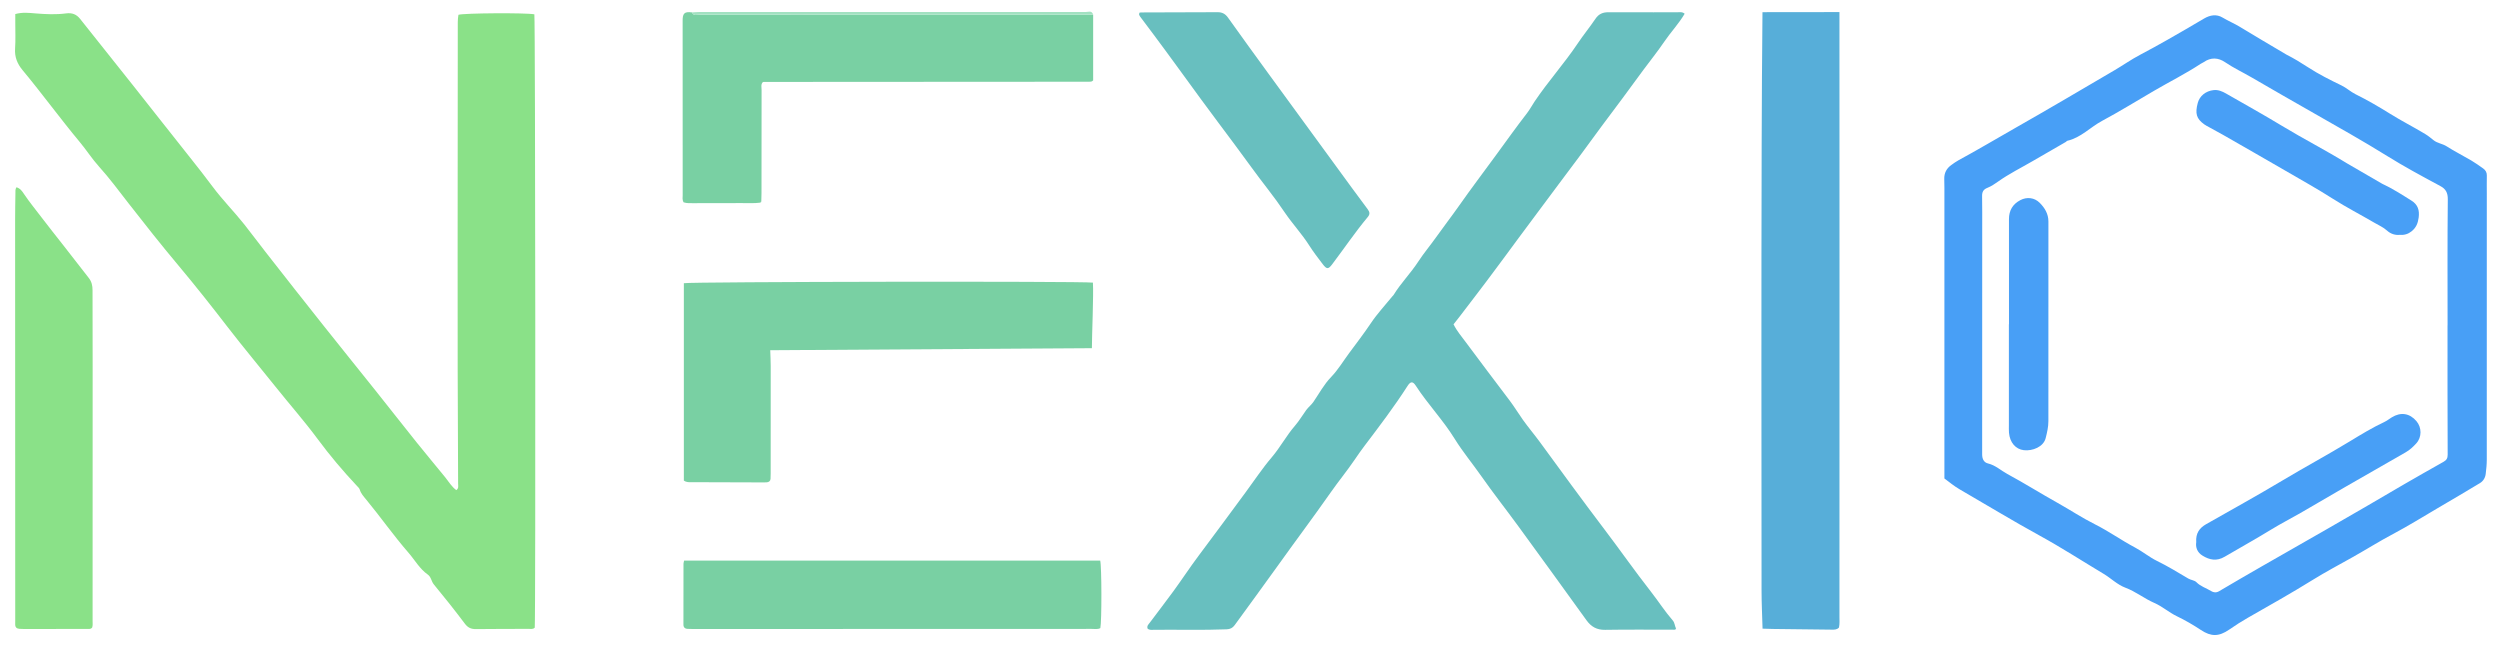 <svg xmlns="http://www.w3.org/2000/svg" xmlns:xlink="http://www.w3.org/1999/xlink" id="&#x56FE;&#x5C42;_1" x="0px" y="0px" viewBox="0 0 898 233" style="enable-background:new 0 0 898 233;" xml:space="preserve"><style type="text/css">	.st0{fill:#8AE188;}	.st1{fill:#68BFBF;}	.st2{fill:#489FF6;}	.st3{fill:#57AED9;}	.st4{fill:#79D0A3;}	.st5{fill:#A2E1C1;}	.st6{fill:#A3DCD8;}</style><path class="st0" d="M191.94,5.14c0.36,1.65,0.48,217.82,0.14,220.3c-0.59,0.65-1.39,0.45-2.11,0.45c-6.33,0.03-12.67,0-19,0.08 c-1.73,0.02-2.9-0.49-3.99-1.94c-3.6-4.79-7.33-9.48-11.15-14.11c-0.92-1.11-0.93-2.67-2.19-3.55c-2.92-2.05-4.62-5.2-6.91-7.83 c-5.36-6.15-10.04-12.85-15.23-19.14c-0.9-1.09-1.85-2.12-2.28-3.54c-0.16-0.52-0.65-0.95-1.05-1.37 c-5.01-5.34-9.72-10.91-14.08-16.81c-4.8-6.48-10.15-12.54-15.18-18.84c-5.66-7.09-11.49-14.04-17.03-21.22 c-5.83-7.57-11.76-15.07-17.91-22.41c-6.09-7.26-11.98-14.71-17.81-22.19c-3.46-4.45-6.81-8.99-10.6-13.19 c-2.5-2.77-4.53-5.97-6.93-8.84C21.6,42.55,15.13,33.65,8.11,25.2c-1.9-2.28-2.9-4.72-2.69-7.76c0.21-3.07,0.06-6.16,0.07-9.25 c0-0.99,0-1.98,0-3.14c2.57-0.72,4.97-0.42,7.32-0.23c3.66,0.3,7.31,0.47,10.95-0.01c2.09-0.27,3.68,0.29,5.02,1.98 c6.4,8.1,12.87,16.14,19.28,24.23c6.72,8.48,13.39,17,20.13,25.47c2.8,3.51,5.56,7.04,8.24,10.64c3.51,4.7,7.67,8.89,11.31,13.47 c2.57,3.25,5.05,6.6,7.61,9.87c6.96,8.92,13.96,17.81,21,26.67c6.15,7.75,12.37,15.43,18.54,23.16c4.93,6.18,9.79,12.41,14.74,18.58 c3.38,4.22,6.86,8.36,10.28,12.56c1.28,1.58,2.3,3.38,3.98,4.61c0.94-0.62,0.67-1.52,0.66-2.3c-0.33-54.42-0.09-108.83-0.12-163.25 c0-1.74-0.07-3.49,0.24-5.19C166.57,4.7,188.72,4.54,191.94,5.14z"></path><path class="st1" d="M601.55,226.19c-8.33,0-16.66-0.09-24.99,0.05c-3,0.05-5.02-1.12-6.71-3.46 c-8.12-11.28-16.28-22.53-24.47-33.76c-4.41-6.04-9.04-11.92-13.33-18.04c-3.15-4.49-6.67-8.73-9.55-13.38 c-4.16-6.74-9.68-12.46-13.97-19.08c-1.06-1.63-1.88-1.54-2.94,0.11c-4.76,7.43-10.1,14.45-15.42,21.47 c-1.26,1.66-2.45,3.37-3.62,5.09c-2.72,3.99-5.79,7.72-8.55,11.67c-6.29,8.98-12.88,17.74-19.25,26.67 c-5.02,7.05-10.18,13.99-15.25,21.01c-0.75,1.04-1.63,1.46-2.93,1.51c-8.66,0.34-17.32,0.09-25.98,0.17 c-0.8,0.01-1.67,0.2-2.38-0.43c-0.35-0.99,0.38-1.57,0.85-2.2c2.78-3.74,5.65-7.42,8.39-11.18c3.11-4.26,6-8.68,9.17-12.9 c5.66-7.53,11.23-15.13,16.83-22.71c3.09-4.18,5.97-8.56,9.34-12.51c3.08-3.61,5.27-7.81,8.38-11.39c1.49-1.71,2.66-3.75,4.03-5.62 c0.8-1.08,1.87-1.87,2.62-2.98c2.04-3,3.76-6.23,6.32-8.88c2.52-2.61,4.37-5.76,6.52-8.65c2.63-3.53,5.31-7.05,7.78-10.72 c2.27-3.39,5.1-6.41,7.68-9.59c0.16-0.19,0.37-0.35,0.49-0.56c2.59-4.24,6.13-7.77,8.84-11.95c1.96-3.01,4.33-5.81,6.41-8.75 c2.68-3.79,5.53-7.45,8.2-11.25c4.3-6.13,8.83-12.1,13.24-18.14c3.72-5.1,7.4-10.24,11.26-15.24c1.01-1.32,1.78-2.79,2.7-4.16 c4.82-7.16,10.62-13.6,15.43-20.77c2.03-3.04,4.37-5.88,6.41-8.91c1.17-1.74,2.68-2.34,4.64-2.33c5.41,0.03,10.83,0.02,16.25,0.02 c2.92,0,5.83-0.04,8.75-0.02c0.71,0.01,1.5-0.24,2.39,0.54c-2.11,3.6-5.04,6.66-7.38,10.12c-2.34,3.44-4.95,6.69-7.43,10.03 c-2.52,3.41-5.01,6.84-7.53,10.24c-2.53,3.41-5.09,6.79-7.62,10.2c-2.53,3.41-5.01,6.85-7.54,10.27c-2.48,3.34-4.99,6.67-7.48,10 c-2.54,3.4-5.07,6.81-7.61,10.21c-2.53,3.41-5.07,6.81-7.6,10.22c-2.53,3.41-5.01,6.85-7.57,10.24c-2.51,3.32-4.94,6.69-7.51,9.97 c-2.6,3.33-5.08,6.76-7.75,10.06c1.22,2.44,2.92,4.4,4.44,6.46c5.16,7,10.45,13.91,15.69,20.87c1.7,2.25,3.16,4.68,4.79,6.97 c1.91,2.69,4.06,5.21,6.02,7.88c7.71,10.55,15.4,21.11,23.3,31.52c5.61,7.39,10.92,15,16.65,22.31c2.66,3.4,4.99,7.07,7.84,10.34 c0.77,0.88,0.71,2.01,1.21,2.96C601.87,225.92,601.71,226.06,601.55,226.19z"></path><path class="st2" d="M698.43,171.86c0-33.8,0-67.53,0-101.27c0-2.08,0.02-4.17-0.05-6.25c-0.07-2.2,0.82-3.86,2.58-5.1 c0.81-0.57,1.62-1.18,2.49-1.65c7.02-3.8,13.87-7.9,20.81-11.84c11.85-6.73,23.57-13.66,35.33-20.55c3.08-1.81,6.01-3.88,9.14-5.52 c3.31-1.73,6.56-3.55,9.81-5.38c4.42-2.49,8.79-5.07,13.16-7.64c2.17-1.27,4.47-1.66,6.63-0.36c2.06,1.24,4.28,2.14,6.32,3.4 c5.39,3.3,10.86,6.48,16.29,9.71c0.14,0.08,0.28,0.18,0.43,0.25c2.66,1.34,5.18,2.89,7.69,4.52c3.81,2.48,7.91,4.54,12.02,6.52 c1.8,0.87,3.21,2.24,5,3.13c4.24,2.1,8.36,4.49,12.38,7c4.14,2.59,8.5,4.79,12.67,7.31c1.05,0.63,2.02,1.42,2.98,2.2 c1.38,1.13,3.2,1.25,4.69,2.2c2.87,1.83,5.93,3.37,8.87,5.1c1.49,0.88,2.9,1.89,4.31,2.89c0.85,0.61,1.32,1.43,1.29,2.55 c-0.05,2.16-0.01,4.33-0.01,6.5c-0.01,31.82-0.02,63.64-0.01,95.46c0,1.76-0.17,3.49-0.39,5.22c-0.18,1.41-0.9,2.56-2.07,3.27 c-5.02,3.03-10.07,6-15.12,8.96c-5.35,3.14-10.62,6.42-16.09,9.32c-4.96,2.63-9.71,5.63-14.6,8.37c-4.75,2.67-9.58,5.22-14.21,8.09 c-7.66,4.75-15.51,9.17-23.34,13.63c-2.29,1.3-4.51,2.74-6.7,4.25c-3.77,2.6-6.54,2.54-10.16,0.15c-2.76-1.83-5.65-3.51-8.64-4.95 c-2.86-1.37-5.22-3.53-8.13-4.79c-3.59-1.55-6.66-4.09-10.36-5.46c-2.91-1.09-5.13-3.36-7.76-4.94c-7.69-4.61-15.22-9.49-23.09-13.8 c-9.71-5.32-19.16-11.09-28.75-16.63C701.91,174.6,700.19,173.18,698.43,171.86z M879.15,116.86c0.01,0,0.01,0,0.02,0 c0-15.08-0.08-30.16,0.08-45.23c0.03-2.39-0.73-3.76-2.65-4.78c-0.29-0.16-0.58-0.32-0.88-0.48c-6.12-3.29-12.23-6.59-18.13-10.26 c-8.69-5.41-17.63-10.41-26.52-15.49c-7.44-4.25-14.89-8.49-22.29-12.81c-3.16-1.84-6.48-3.39-9.52-5.46 c-2.48-1.69-5.11-1.83-7.68-0.03c-0.34,0.24-0.75,0.37-1.09,0.6c-5.43,3.57-11.24,6.47-16.84,9.74 c-6.19,3.61-12.28,7.38-18.59,10.76c-4.22,2.26-7.58,6.02-12.45,7.14c-0.22,0.05-0.38,0.32-0.6,0.44 c-3.96,2.29-7.93,4.57-11.89,6.87c-4.14,2.41-8.45,4.54-12.37,7.32c-1.22,0.86-2.49,1.73-3.86,2.27c-1.52,0.59-1.95,1.53-1.92,3.04 c0.07,3.91,0.04,7.83,0.04,11.74c0,26.99,0.02,53.98-0.02,80.97c0,1.65,0.62,2.91,2.11,3.26c2.67,0.64,4.61,2.52,6.9,3.76 c6.11,3.3,12,7.01,18.06,10.39c4.52,2.52,8.83,5.4,13.47,7.72c4.96,2.49,9.5,5.75,14.42,8.35c2.7,1.43,5.15,3.48,7.84,4.79 c3.9,1.9,7.55,4.15,11.26,6.34c0.91,0.54,2.21,0.6,2.9,1.3c1.52,1.55,3.56,2.11,5.31,3.2c0.84,0.53,1.82,0.64,2.83,0.04 c5.08-3,10.19-5.97,15.31-8.91c7.86-4.51,15.74-8.99,23.61-13.5c4.83-2.77,9.66-5.56,14.47-8.36c4.39-2.55,8.75-5.14,13.14-7.68 c4.68-2.7,9.38-5.39,14.09-8.03c1.05-0.59,1.5-1.26,1.49-2.55C879.13,147.85,879.15,132.36,879.15,116.86z"></path><path class="st3" d="M660.73,4.34c0.03,29.15,0.02,73.73,0.02,102.89c0,38.06-0.01,76.13-0.02,114.19c0,1.32,0.12,2.66-0.17,3.98 c-0.7,0.79-1.62,0.78-2.53,0.77c-7.07-0.08-14.13-0.16-21.2-0.25c-1.25-0.02-2.49-0.07-3.74-0.11l0.02,0.02 c-0.12-4.57-0.36-9.14-0.36-13.71c-0.03-53.45-0.11-106.9,0.04-160.34c0.04-13.31,0.14-34.1,0.29-47.41"></path><path class="st4" d="M273.09,72.79c-2.24,0.3-4.49,0.14-6.73,0.16c-5.66,0.03-11.33,0.04-16.99,0.03c-1.31,0-2.64,0.09-3.81-0.3 c-0.56-0.93-0.34-1.79-0.34-2.6c-0.02-20.66-0.02-41.31-0.02-61.97c0-0.17,0-0.33,0-0.5c-0.03-2.69,0.51-3.56,3.35-3.15 c0.61,1.42,1.88,0.81,2.85,0.81c31.78,0.03,63.56,0.03,95.34,0.03c15.31,0,30.61-0.02,45.92-0.03c0,7.9,0,15.8,0,23.6 c-0.18,0.15-0.24,0.21-0.3,0.25c-0.07,0.05-0.13,0.11-0.21,0.13c-0.16,0.04-0.32,0.08-0.49,0.09c-0.25,0.02-0.5,0.02-0.75,0.02 c-38.87,0.02-77.74,0.04-116.62,0.07c-0.08,0-0.16,0.04-0.3,0.09c-0.75,0.81-0.43,1.86-0.43,2.82c-0.03,12.32-0.02,24.64-0.03,36.96 c0,1-0.05,2-0.07,2.99C273.33,72.46,273.21,72.63,273.09,72.79z"></path><path class="st0" d="M5.91,67.26c1.43,0.44,2.08,1.48,2.7,2.41c2,2.97,4.28,5.73,6.43,8.57c2.56,3.36,5.2,6.68,7.82,10.01 C25.9,92.1,28.87,96,31.9,99.86c1.03,1.31,1.35,2.77,1.34,4.42c-0.02,9.16,0.04,18.33,0.04,27.49c0,30.41-0.01,60.81-0.02,91.22 c0,0.83,0.12,1.67-0.17,2.46c-0.44,0.54-1.05,0.47-1.62,0.47c-7.66,0.01-15.33,0.01-22.99,0.01c-0.5,0-1-0.01-1.5-0.05 c-0.98-0.07-1.53-0.56-1.52-1.59c0.01-0.5,0.01-1,0.01-1.5c-0.01-47.9-0.03-95.8-0.04-143.7c0-3.25,0.06-6.5,0.11-9.75 C5.54,68.7,5.44,68.03,5.91,67.26z"></path><path class="st4" d="M248.95,225.94c-0.67,0-1.33-0.01-2-0.05c-1-0.06-1.5-0.62-1.46-1.63c0-0.08,0-0.17,0-0.25 c0-7.16,0.01-14.32,0.02-21.49c0-0.32,0.12-0.63,0.22-1.14c49.86,0,99.68,0,149.47,0c0.54,2.22,0.57,21.79,0.04,24.24 c-0.98,0.51-2.08,0.28-3.13,0.28"></path><path class="st4" d="M272.68,114.31"></path><path class="st4" d="M276.67,125.8c0.06,1.91,0.17,3.82,0.17,5.73c0.01,12.83,0,25.65-0.01,38.48c0,0.67,0,1.33-0.05,2 c-0.06,0.78-0.57,1.2-1.44,1.25c-0.46,0.03-0.93,0.02-1.4,0.02c-8.47-0.02-16.94-0.04-25.41-0.08c-0.92,0-1.88,0.13-2.89-0.58 c0-23.54,0-47.23,0-70.89c2.35-0.54,142.61-0.77,146.94-0.21c0.27,4.56-0.37,18.93-0.37,23.55"></path><path class="st1" d="M409.64,4.47c9.23-0.02,18.47-0.03,27.7-0.09c1.66-0.01,2.78,0.58,3.76,1.95c4.88,6.85,9.82,13.66,14.77,20.45 c8.09,11.1,16.19,22.19,24.3,33.28c3.68,5.04,7.35,10.09,11.09,15.08c0.78,1.04,0.9,1.79,0.02,2.84 c-4.54,5.44-8.49,11.31-12.76,16.95c-1.37,1.81-1.93,1.87-3.37-0.01c-1.7-2.24-3.43-4.47-4.93-6.84c-2.58-4.05-5.87-7.57-8.57-11.52 c-2-2.93-4.07-5.84-6.25-8.63c-4.07-5.22-7.88-10.61-11.83-15.91c-4.05-5.43-8.12-10.85-12.13-16.31 c-5.67-7.72-11.25-15.52-16.99-23.19c-1.64-2.18-3.29-4.35-4.91-6.55c-0.26-0.36-0.44-0.69-0.37-1.13 C409.32,4.72,409.48,4.6,409.64,4.47z"></path><path class="st5" d="M392.65,5.27c-15.31,0.01-30.61,0.03-45.92,0.03c-31.78,0-63.56,0-95.34-0.03c-0.97,0-2.23,0.6-2.85-0.81 c0.99-0.06,1.99-0.16,2.98-0.16c46.14-0.01,92.28-0.01,138.42,0.02C390.88,4.32,392.22,3.64,392.65,5.27z"></path><path class="st6" d="M601.55,226.19c0.16-0.14,0.32-0.27,0.48-0.41C602.01,226.08,601.85,226.23,601.55,226.19z"></path><path class="st6" d="M409.64,4.47c-0.16,0.12-0.32,0.25-0.48,0.37C409.19,4.55,409.33,4.4,409.64,4.47z"></path><path class="st5" d="M273.09,72.79c0.12-0.17,0.24-0.34,0.37-0.51C273.51,72.59,273.35,72.73,273.09,72.79z"></path><polygon class="st2" points="633.09,225.8 633.05,225.86 633.11,225.81 "></polygon><path class="st4" d="M376.63,124.58c0.08-0.11,0.18-0.19,0.3-0.25C376.95,124.56,376.87,124.68,376.63,124.58z"></path><path class="st2" d="M721.63,116.48c0-12.58,0.02-25.15-0.01-37.73c-0.01-3.15,1.34-5.43,4.1-6.87c2.34-1.22,5.04-0.92,6.92,0.95 c1.84,1.83,3.15,3.99,3.15,6.75c-0.01,23.9-0.01,47.81-0.01,71.71c0,2.09-0.47,4.07-0.98,6.1c-0.8,3.15-4.74,4.67-7.82,4.32 c-2.98-0.34-5.05-2.78-5.35-6.24c-0.08-0.91-0.04-1.83-0.04-2.75c0-12.08,0-24.15,0-36.23 C721.61,116.48,721.62,116.48,721.63,116.48z"></path><path class="st2" d="M855.65,65.99c3.71,1.71,7.14,3.94,10.59,6.1c2.21,1.38,2.92,3.39,2.54,6.11c-0.28,2.07-0.94,3.6-2.53,4.88 c-1.25,1-2.62,1.41-4.27,1.28c-1.66,0.17-3.26-0.36-4.52-1.5c-1.38-1.25-3.04-1.95-4.61-2.87c-4.95-2.9-10.05-5.51-14.89-8.6 c-5.54-3.53-11.29-6.74-16.98-10.04c-7.48-4.34-14.99-8.63-22.5-12.93c-1.59-0.91-3.21-1.76-4.81-2.65 c-0.66-0.36-1.34-0.69-1.94-1.13c-2.77-2.01-3.31-3.84-2.29-7.67c0.67-2.51,2.87-4.28,5.64-4.6c1.68-0.2,3.13,0.43,4.5,1.21 c6.74,3.86,13.52,7.64,20.17,11.66c7.63,4.62,15.58,8.68,23.17,13.36"></path><path class="st2" d="M788.89,194.75c-0.24-3.18,1.15-5.08,3.5-6.43c9.08-5.18,18.25-10.21,27.22-15.58 c8.13-4.87,16.48-9.36,24.58-14.29c3.96-2.41,7.95-4.84,12.17-6.82c0.97-0.45,1.82-1.13,2.74-1.7c3.25-2.01,6.45-1.52,8.89,1.35 c1.94,2.29,1.96,5.76-0.06,7.98c-1.11,1.22-2.31,2.36-3.79,3.2c-7.3,4.15-14.59,8.34-21.87,12.54c-5.33,3.08-10.63,6.21-15.96,9.28 c-3.46,1.99-7.02,3.81-10.42,5.89c-5.53,3.39-11.2,6.53-16.79,9.81c-2.89,1.7-5.42,1.16-7.95-0.39 C789.26,198.45,788.6,196.6,788.89,194.75z"></path></svg>